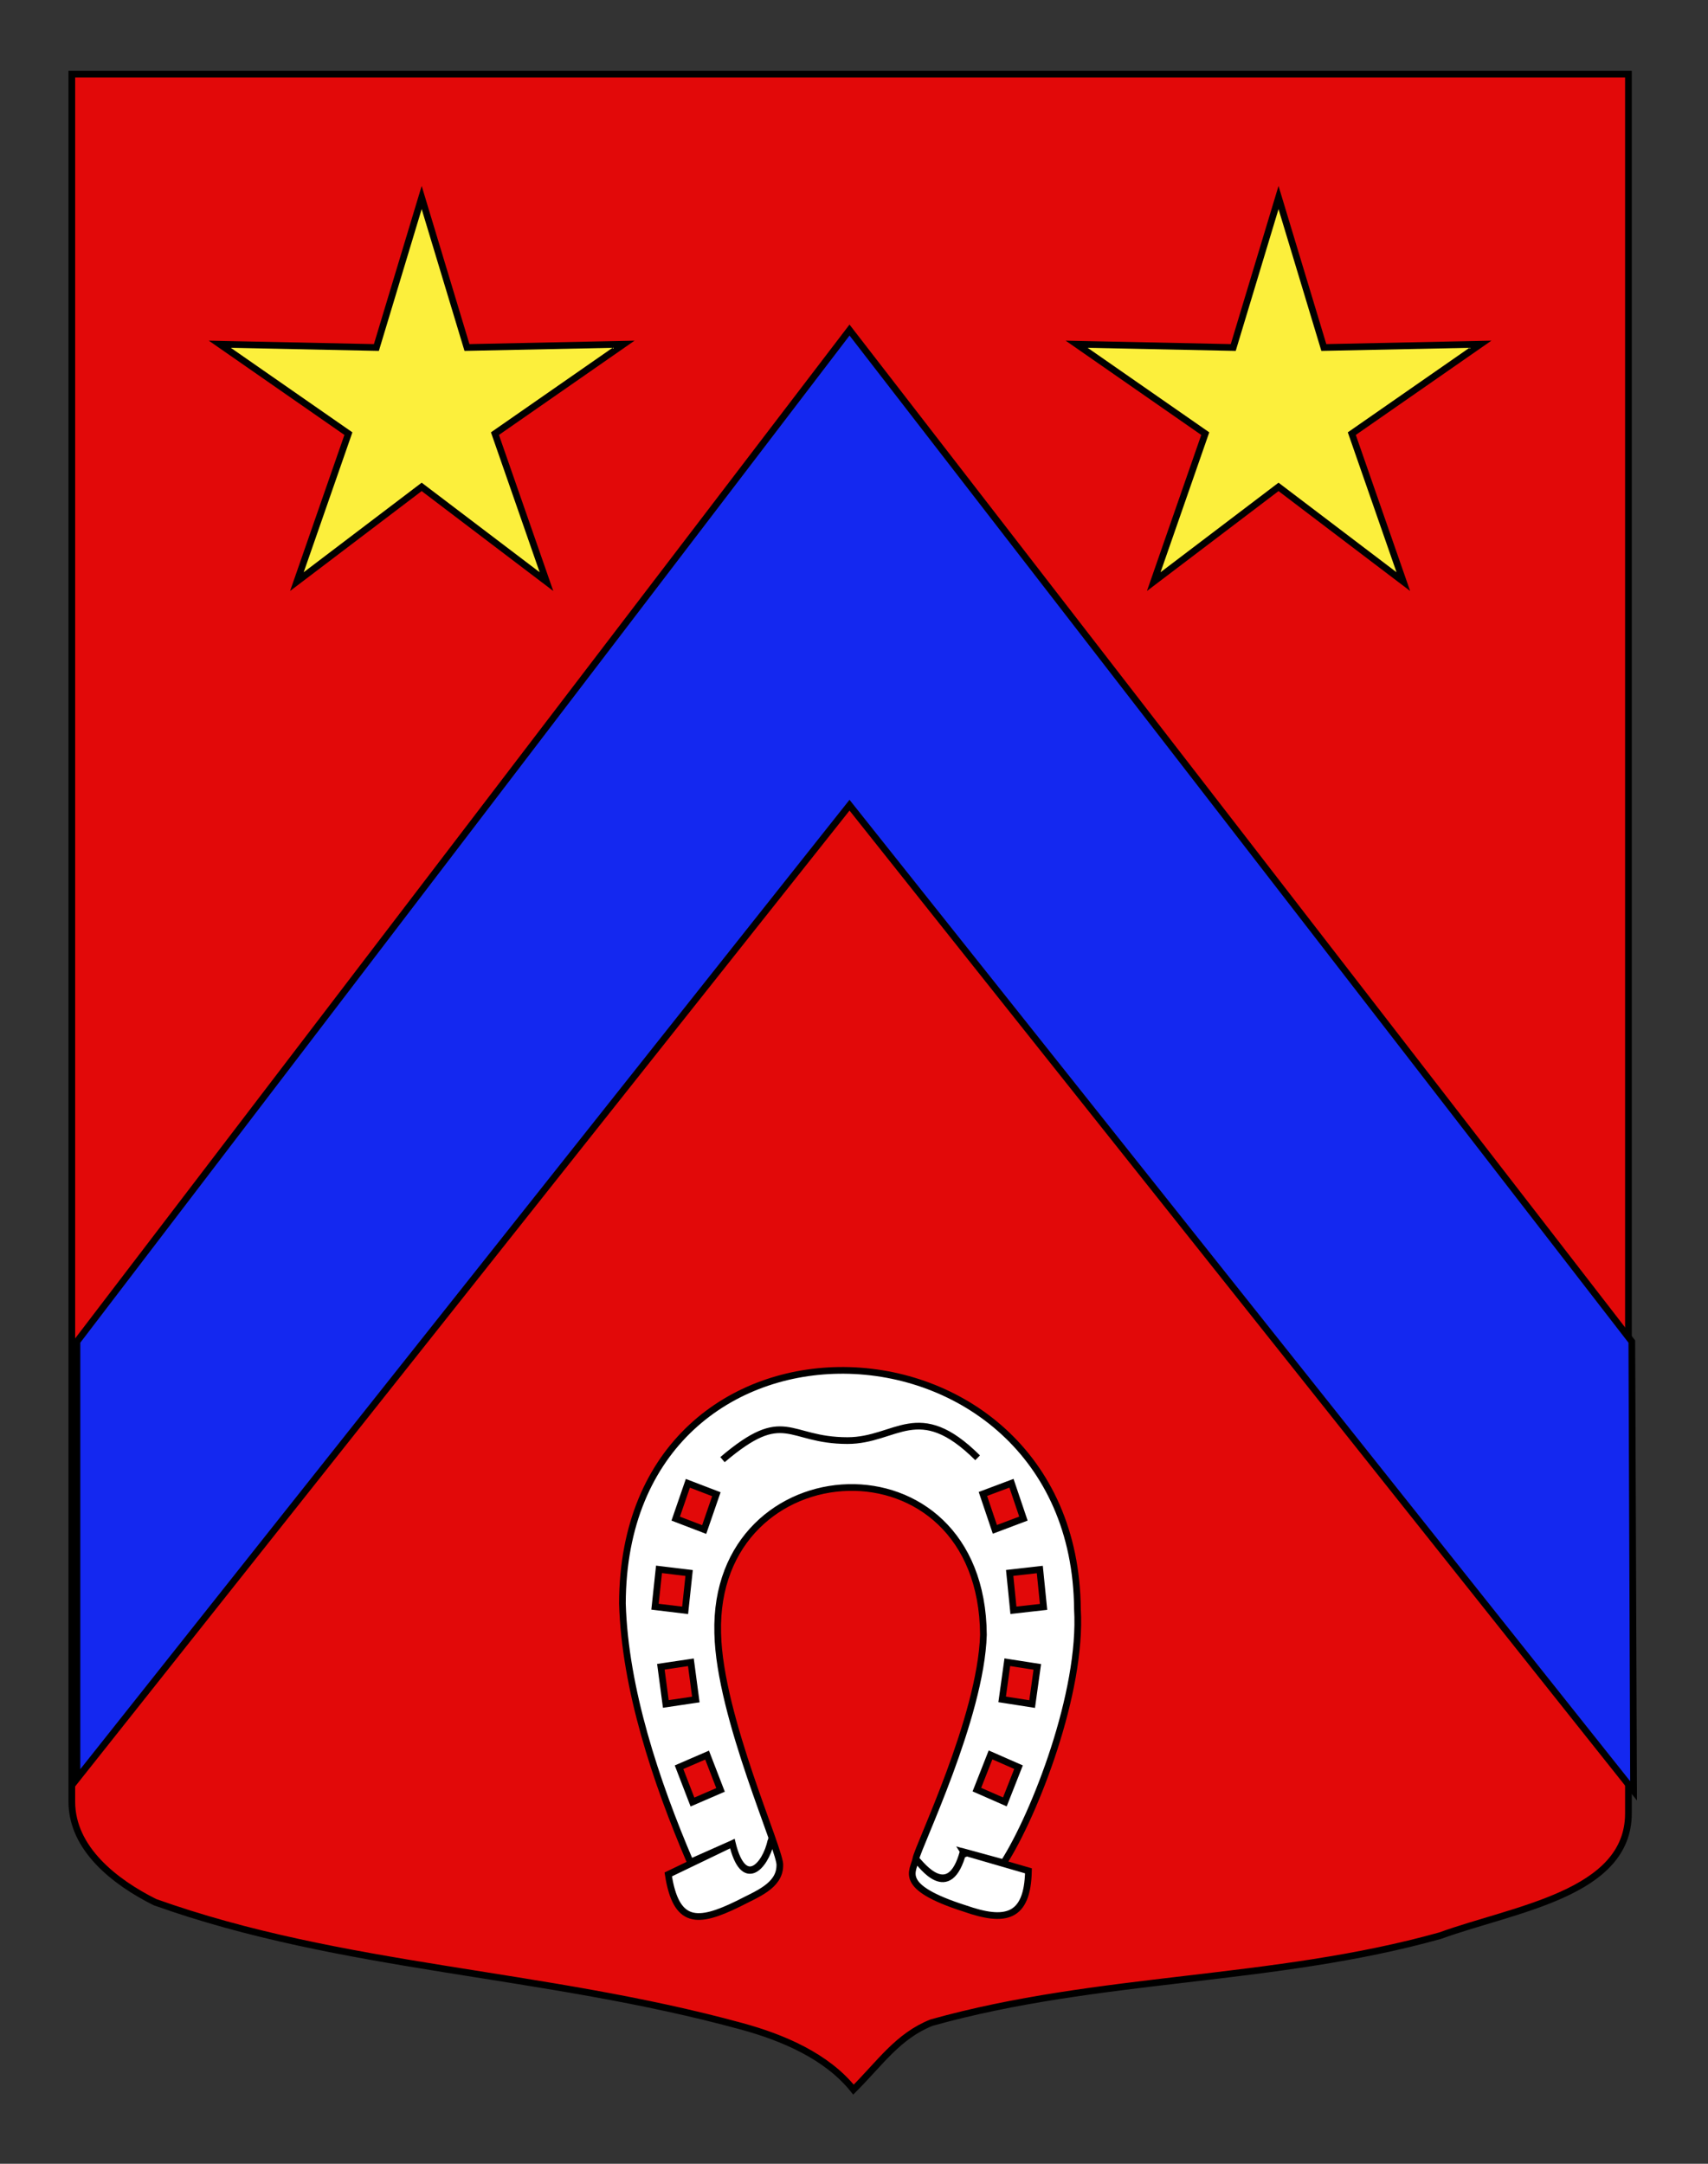 <?xml version="1.0" encoding="utf-8"?>
<!-- Generator: Adobe Illustrator 15.1.0, SVG Export Plug-In . SVG Version: 6.00 Build 0)  -->
<!DOCTYPE svg PUBLIC "-//W3C//DTD SVG 1.1//EN" "http://www.w3.org/Graphics/SVG/1.1/DTD/svg11.dtd">
<svg version="1.1" id="Layer_1" xmlns="http://www.w3.org/2000/svg" xmlns:xlink="http://www.w3.org/1999/xlink" x="0px" y="0px"
	 width="255.118px" height="323.148px" viewBox="0 0 255.118 323.148" enable-background="new 0 0 255.118 323.148"
	 xml:space="preserve">
<rect x="0" y="0" width="255.118" height="323.148" fill="#333333" stroke="none"/>
<g id="Calque_2">
	<path fill="#E20909" stroke="#000000" d="M10.728,11.075c78,0,154.505,0,232.505,0c0,135.583,0,149.083,0,259.75
		c0,12.043-17.1,14.25-28.1,18.25c-25,7-51,6-76,13c-5,2-7.651,6-11.651,10c-4-5-10.562-7.774-16.662-9.444
		c-29.833-8.167-59.687-8.556-87.687-18.556c-6-3-12.406-8-12.406-15C10.728,245.533,10.728,147.45,10.728,11.075z"/>
</g>
<g id="Calque_1">
	<g>
		<path fill="#FFFFFF" stroke="#000000" d="M126.063,204.658c-16.66-0.114-33.032,11.161-33.094,34.811
			c0.368,12.682,4.97,26.562,10.143,38.653l6.28-2.791c1.709,6.91,4.965,3.317,5.762-0.427c0.016,0.126,0.032,0.226,0.048,0.306
			c-0.013-0.044-0.021-0.07-0.043-0.137c-0.95,3.858-4.13,7.16-5.768,0.258l-9.575,4.605c1.164,7.529,4.408,7.335,10.4,4.409
			c2.833-1.473,6.213-2.669,6.264-5.707c0.314-1.915-9.021-22.181-9.277-34.732c-0.754-27.896,39.479-30.188,39.689,0.247
			c-0.377,12.356-9.806,31.682-10.091,33.441c-0.329,1.849-2.96,4.162,7.329,7.439c5.959,2.082,9.347,1.48,9.486-5.632l-9.655-2.802
			c0.393,0.615,0.004-0.018,0.006-0.026l5.947,1.626c4.646-7.271,11.758-25.453,11.019-37.881
			C160.745,217.021,143.252,204.778,126.063,204.658z M151.081,221.515l1.785,5.281l-4.266,1.609l-1.785-5.288L151.081,221.515z
			 M102.746,221.523l4.255,1.633l-1.819,5.274l-4.255-1.632L102.746,221.523z M155.313,234.4l0.561,5.582l-4.503,0.505l-0.561-5.577
			L155.313,234.4z M98.433,234.377l4.498,0.542l-0.596,5.578l-4.498-0.543L98.433,234.377z M150.459,248.245l4.479,0.697
			l-0.772,5.553l-4.48-0.699L150.459,248.245z M103.196,248.257l0.738,5.557l-4.483,0.665l-0.739-5.556L103.196,248.257z
			 M147.952,262.087l4.181,1.834l-2.04,5.184l-4.18-1.834L147.952,262.087z M105.617,262.116l2.006,5.199l-4.192,1.811l-2.005-5.199
			L105.617,262.116z M136.963,277.818c0.586,0.539,4.785,6.668,6.895-1.248C141.815,284.147,137.543,278.38,136.963,277.818z"/>
		<path id="polyline16362" fill="none" stroke="#000000" d="M107.916,217.991c9.375-7.971,9.651-2.845,18.667-2.845
			c7.323,0,10.554-6.274,19.438,2.57"/>
	</g>
	<polygon fill="#FCEF3C" stroke="#000000" points="190.969,29.5 197.736,51.898 221.123,51.409 201.914,64.762 209.609,86.861 
		190.969,72.714 172.332,86.861 180.025,64.762 160.815,51.409 184.205,51.898 	"/>
	<polygon fill="#FCEF3C" stroke="#000000" points="62.984,29.5 69.75,51.898 93.138,51.409 73.929,64.762 81.624,86.861 
		62.984,72.714 44.346,86.861 52.039,64.762 32.83,51.409 56.22,51.898 	"/>
</g>
<g>
	<g>
		<polygon fill="#1428F0" stroke="#000000" points="243.739,200.356 126.89,49.294 11.494,200.356 11.494,265.653 126.89,120.251 
			244,267.46 		"/>
	</g>
</g>
</svg>
